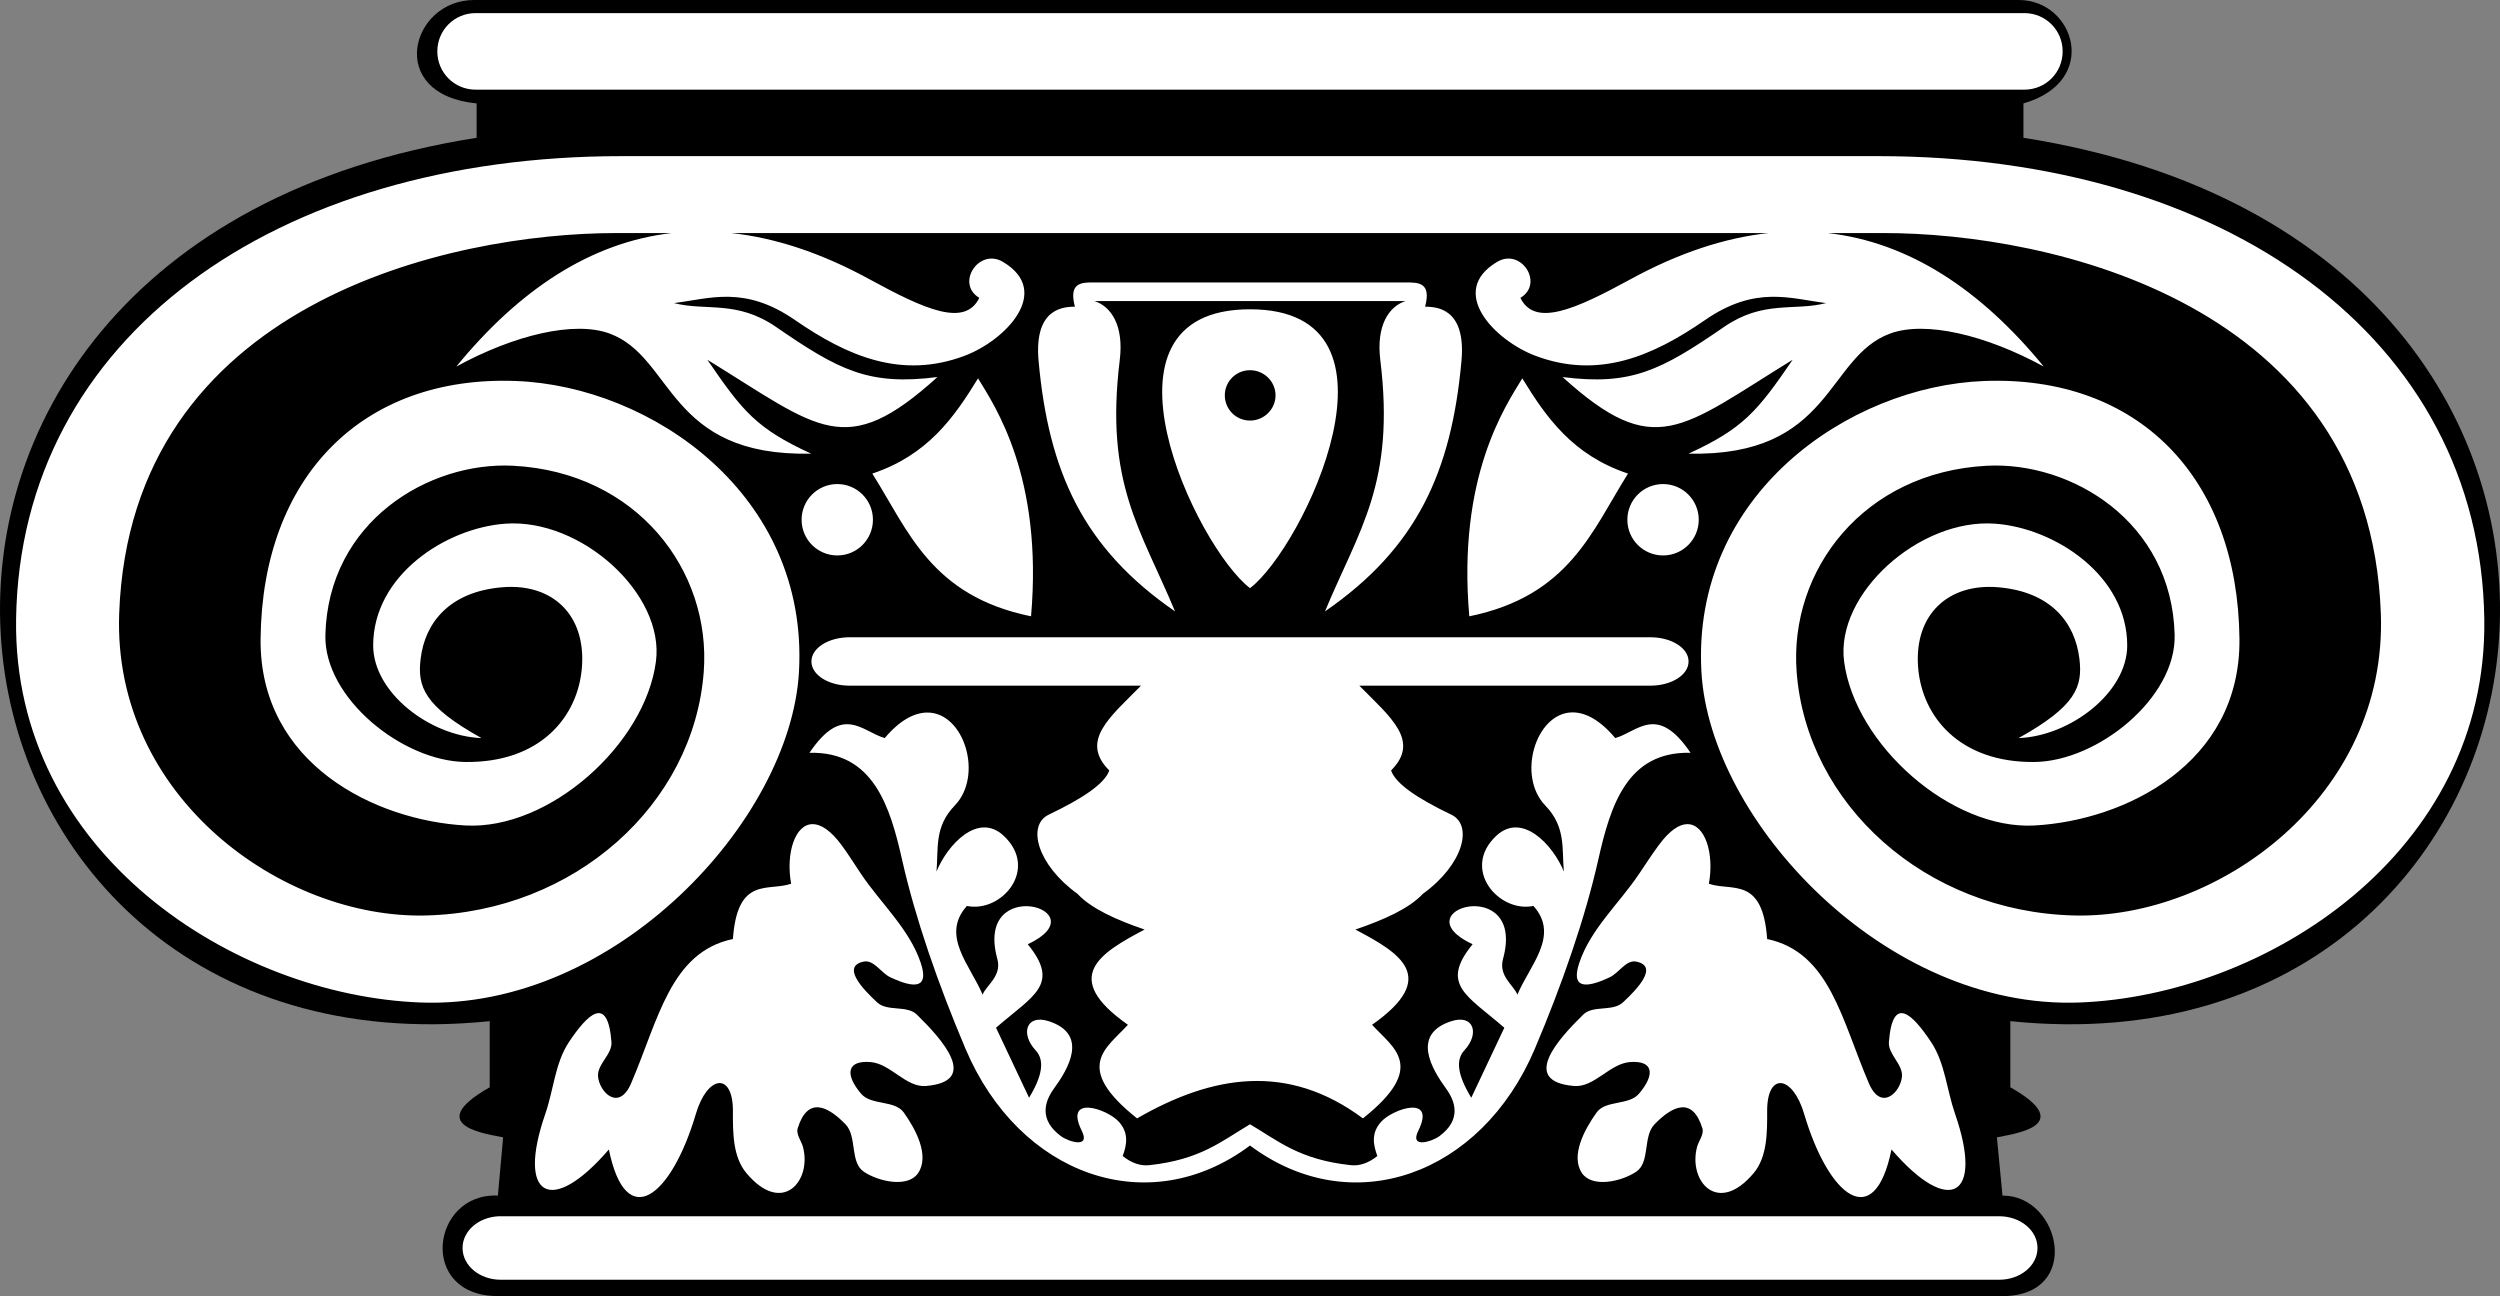 <?xml version="1.0" encoding="UTF-8"?>
<svg version="1.1" viewBox="0 0 1543.1 800" xmlns="http://www.w3.org/2000/svg">
<rect x="0" y="0" width="1543.1" height="800" fill="#808080" stroke="none"/>
<g transform="translate(-484.85 79.544)">
<path d="m777.42-79.544c-39.014 0-54.915 58.355 1.616 63.838v21.212c-430.4 67.819-354.57 582.48 8.081 545.25v40.808c-42.769 24.299 0.353 29.065 8.283 30.909l-3.232 35.96c-41.17-1.981-49.618 62.02 0 62.02h928.69c49.618 0 35.976-62.27 0-62.02l-3.434-35.96c7.93-1.844 51.052-6.61 8.283-30.909v-40.808c362.65 37.23 438.48-477.43 8.081-545.25v-21.212c47.637-13.685 31.583-63.838-2.828-63.838h-953.54z"/>
<path transform="translate(484.85 -79.544)" d="m293.56 8.094c-13.111 0-23.625 10.514-23.625 23.625 0 13.111 10.514 23.625 23.625 23.625h955.97c13.111 0 23.625-10.514 23.625-23.625 0-13.111-10.514-23.625-23.625-23.625h-955.97zm90.125 88.281c-213.58 0-371.17 111.6-373.75 285.66-2.152 144.91 135.06 232.44 249.69 236.75 120.27 4.519 228.35-112.54 233.53-204.03 6.205-109.55-91.269-176.43-174.72-179.59-94.613-3.587-156.61 59.04-157.59 159.19-0.761 77.38 71.119 112.12 126.47 115.16 51.629 2.829 110.82-49.954 117.56-101.22 5.477-41.629-46.087-88.426-92.906-85.062-36.878 2.649-81.623 31.879-81.625 75.156-0.001 29.336 35.328 56.034 66.875 57.188-35.604-19.789-39.637-31.8-37.594-48.906 2.653-22.214 17.678-41.573 50.719-44.219 30.302-2.427 51.217 16.682 48.875 49.062-2.232 30.857-25.693 59.346-71.906 58.812-38.91-0.449-87.425-39.506-86.469-78.406 1.724-70.133 64.022-107.16 115.97-104.44 76.266 3.996 122.31 64.618 117.56 127.28-6.186 81.691-79.577 148.04-171.5 150.31-88.48 2.185-193.35-73.103-189.31-186.28 6.862-192.26 204.91-234.94 306.88-234.94h34.156c-50.038 5.765-94.154 35.012-132.94 82.406 35.986-19.65 72.928-28.316 94.531-20.406 39.873 14.598 35.527 76.156 124.47 74.156-33.907-15.572-42.35-26.258-64.062-57.969 69.237 42.598 84.98 62.419 142.03 10.688-42.314 5.429-60.747-4.148-99.594-30.906-24.313-16.747-43.34-9.648-63.031-14.75 22.264-2.759 43.554-11.056 74.75 10.5 32.156 22.219 65.674 36.717 104.66 22.031 25.174-9.484 54.448-39.664 23.625-57.969-14.856-8.822-29.354 13.44-14.562 22.219-8.9 18.243-33.572 7.202-67.875-11.531-30.048-16.409-58.391-25.576-85.25-28.469h640.22c-26.768 2.923-55.109 12.111-85.062 28.469-34.303 18.733-59.163 29.774-68.062 11.531 14.791-8.779 0.513-31.041-14.344-22.219-30.823 18.305-1.549 48.485 23.625 57.969 38.982 14.685 72.5 0.188 104.66-22.031 31.196-21.556 52.486-13.259 74.75-10.5-19.691 5.102-38.719-1.997-63.031 14.75-38.847 26.758-57.311 36.336-99.625 30.906 57.051 51.731 72.794 31.911 142.03-10.688-21.713 31.71-30.343 42.397-64.25 57.969 88.942 2 84.596-59.558 124.47-74.156 21.603-7.91 58.764 0.756 94.75 20.406-38.872-47.502-83.157-76.74-133.34-82.406h34.531c101.96 0 300.01 42.677 306.88 234.94 4.04 113.18-100.8 188.47-189.28 186.28-91.923-2.27-165.13-68.621-171.31-150.31-4.745-62.664 41.109-123.29 117.38-127.28 51.947-2.722 114.21 34.304 115.94 104.44 0.956 38.901-47.528 77.958-86.438 78.406-46.213 0.533-69.706-27.956-71.938-58.812-2.342-32.381 18.792-51.489 49.094-49.062 33.04 2.646 47.847 22.005 50.5 44.219 2.042 17.107-1.958 29.117-37.563 48.906 31.548-1.153 67.064-27.852 67.063-57.188-0.002-43.277-44.747-72.507-81.625-75.156-46.82-3.363-98.602 43.434-93.125 85.062 6.745 51.265 65.964 104.05 117.59 101.22 55.35-3.033 127.2-37.776 126.44-115.16-0.985-100.15-62.949-162.77-157.56-159.19-83.45 3.164-180.74 70.04-174.53 179.59 5.183 91.493 113.05 208.55 233.31 204.03 114.63-4.307 252.06-91.837 249.91-236.75-2.585-174.05-160.35-285.66-373.94-285.66h-775.75zm288.91 77.969c-6.89 0.174-12.575 1.828-9.125 14.938-5.521 0.224-25.496-0.395-22.406 33.562 6.202 68.178 27.32 115.35 84.219 154.53-21.052-50.588-43.471-78.991-34.125-155.16 2.642-21.529-5.497-33.099-15.562-36.375h191.91c-10.066 3.276-18.173 14.846-15.531 36.375 9.346 76.166-13.105 104.57-34.156 155.16 56.899-39.182 78.048-86.353 84.25-154.53 3.089-33.957-16.917-33.339-22.438-33.562 3.943-14.982-4.039-14.989-12.125-14.938h-191.91c-1.011-0.006-2.016-0.025-3 0zm98.969 16.562c-103.5 0-32.871 147.16 0 172.12 32.871-24.961 103.5-172.12 0-172.12zm0 37.594c8.607 0 15.75 6.924 15.75 15.531s-7.143 15.562-15.75 15.562c-8.607 0-15.562-6.955-15.562-15.562s6.955-15.531 15.562-15.531zm-167.88 5.031c-14.814 24.227-31.172 47.397-65.25 58.781 22.277 35.393 36.291 75.512 97.969 88.094 7.491-86.159-22.317-129.77-32.719-146.88zm335.94 0c-10.402 17.101-40.209 60.716-32.719 146.88 61.678-12.581 75.692-52.701 97.969-88.094-34.078-11.384-50.436-34.555-65.25-58.781zm-422.81 65.25c-12.172 0-22.031 9.859-22.031 22.031s9.859 22.031 22.031 22.031c12.172 0 22-9.859 22-22.031s-9.828-22.031-22-22.031zm509.69 0c-12.172 0-22.031 9.859-22.031 22.031s9.859 22.031 22.031 22.031c12.172 0 22.031-9.859 22.031-22.031s-9.859-22.031-22.031-22.031zm-502.03 94.562c-13.111 0-23.625 6.623-23.625 14.938s10.514 14.938 23.625 14.938h179.81c-19.233 19.5-37.854 34.055-19.594 52.344-2.858 8.234-16.48 17.28-37.375 27.281-13.598 6.509-7.19 30.89 17.781 48.875 8.464 9.107 23.767 15.982 41.406 22.031-27.367 14.428-52.277 29.281-10.312 58.781-12.909 14.296-34.548 25.781 5.656 57.781 46.432-26.808 92.974-34.553 139.41 0 40.204-32 18.565-43.486 5.656-57.781 41.964-29.5 17.055-44.353-10.312-58.781 17.639-6.049 33.161-12.924 41.625-22.031 24.971-17.985 31.191-42.366 17.594-48.875-20.895-10.002-34.33-19.047-37.188-27.281 18.26-18.289-0.36-32.844-19.594-52.344h179.59c13.11 0 23.625-6.623 23.625-14.938s-10.514-14.938-23.625-14.938h-494.16zm445.5 46.375c-22.31 0.876-33.679 39.341-16.188 57.438 12.828 13.273 10.202 26.49 11.5 40.812-6.747-16.504-25.846-37.073-41.812-22-21.79 20.57 1.704 47.62 23.031 43.219 16.392 18.23-2.255 36.52-9.906 54.75-2.232-5.825-11.788-11.418-8.875-22.031 14.508-52.846-64.162-30.438-18.781-9.062-20.325 24.876-3.408 31.551 19.594 51.5l-20.406 43.219c-8.582-14.128-9.73-23.403-4.25-29.281 9.513-10.204 5.865-22.471-8.062-17.969-24.982 8.076-11.921 29.674-3.25 41.594 5.732 7.88 9.638 19.139-4.031 29.312-4.694 3.494-18.638 7.842-13.125-3.25 11.197-22.527-15.562-13.614-22.844-5.656-6.255 6.837-5.056 14.144-2.406 21.219-5.442 4.37-10.964 6.235-16.375 5.656-31.752-3.395-44.731-14.949-62.219-25.25-17.488 10.301-30.467 21.855-62.219 25.25-5.411 0.579-10.933-1.286-16.375-5.656 2.65-7.074 3.818-14.382-2.438-21.219-7.281-7.958-34.009-16.87-22.812 5.656 5.513 11.092-8.243 6.744-12.938 3.25-13.669-10.173-9.982-21.433-4.25-29.312 8.671-11.92 21.763-33.518-3.219-41.594-13.927-4.502-17.607 7.765-8.094 17.969 5.48 5.878 4.551 15.153-4.031 29.281l-20.406-43.219c23.002-19.949 39.918-26.624 19.594-51.5 45.38-21.376-33.289-43.784-18.781 9.062 2.913 10.613-6.861 16.206-9.094 22.031-7.651-18.23-26.08-36.52-9.688-54.75 21.327 4.402 44.602-22.648 22.812-43.219-15.966-15.073-34.846 5.496-41.594 22 1.298-14.322-1.516-27.54 11.312-40.812 17.769-18.384 5.834-57.677-17.188-57.344-7.674 0.111-16.639 4.557-26.062 15.75-13.946-3.935-25.874-21.417-46.469 9.094 39.176-0.965 49.67 32.642 57.188 66.062 8.024 35.672 22.161 76.613 39.188 116.75 33.064 77.942 112.58 106.64 175.56 59.594 62.98 47.049 142.69 18.348 175.75-59.594 17.026-40.137 31.164-81.078 39.188-116.75 7.517-33.42 17.792-67.028 56.969-66.062-20.595-30.511-32.523-13.029-46.469-9.094-9.423-11.193-18.298-15.732-25.969-15.844-0.36-0.005-0.708-0.014-1.062 0zm-468.31 68.969c-10.933-0.095-16.751 18.036-13.344 36.781-14.141 4.922-33.172-4.923-35.938 34.125-38.583 8.108-45.923 49.705-62.844 89.094-7.543 17.559-19.584 5.479-20.406-4.25-0.639-7.553 8.847-13.66 8.281-21.219-2.22-29.663-14.799-17.2-26.25 0-8.583 12.892-9.475 29.622-14.562 44.25-17.817 51.227 3.381 63.638 39.219 22.031 10.576 51.897 38.618 29.091 53.719-22.031 7.044-23.848 22.934-26.085 22.844-1.625-0.045 13.075-0.111 28.162 8.281 38.188 22.272 26.605 40.576 4.805 34.938-16.156-1.029-3.826-4.395-7.717-3.219-11.5 6.115-19.662 18.372-13.866 29.469-2.438 7.321 7.54 2.592 23.415 11.312 29.281 9.259 6.229 27.372 10.098 33.562 0.812 7.138-10.708-1.41-26.915-8.906-37.375-5.536-7.725-20.068-4.281-26.25-11.5-10.228-11.944-8.904-20.826 5.844-19.594 12.39 1.035 21.767 15.8 34.156 14.75 33.383-2.83 10-28.722-5.656-44.062-6.087-5.964-18.175-1.689-24.438-7.469-9.395-8.671-22.19-22.437-8.312-25.25 6.22-1.26 10.632 6.987 16.375 9.688 15.941 7.496 23.834 6.26 18.781-8.875-6.954-20.83-24.474-36.541-36.75-54.75-4.05-6.007-7.822-12.14-12.125-17.969-6.748-9.139-12.812-12.892-17.781-12.938zm539.81 0c-4.97 0.045-10.846 3.798-17.594 12.938-4.303 5.829-8.262 11.961-12.312 17.969-12.276 18.209-29.827 33.92-36.781 54.75-5.053 15.135 2.84 16.371 18.781 8.875 5.743-2.7 10.155-10.948 16.375-9.688 13.878 2.813 1.114 16.579-8.281 25.25-6.263 5.78-18.35 1.504-24.437 7.469-15.656 15.34-39.039 41.233-5.656 44.062 12.389 1.05 21.954-13.715 34.344-14.75 14.748-1.232 15.885 7.649 5.656 19.594-6.181 7.219-20.526 3.775-26.062 11.5-7.497 10.46-16.232 26.667-9.094 37.375 6.19 9.285 24.272 5.416 33.531-0.812 8.72-5.867 3.991-21.741 11.312-29.281 11.097-11.428 23.384-17.224 29.5 2.438 1.177 3.783-2.221 7.674-3.25 11.5-5.639 20.961 12.696 42.761 34.969 16.156 8.392-10.025 8.326-25.113 8.281-38.188-0.09-24.46 15.768-22.223 22.812 1.625 15.101 51.123 43.362 73.928 53.938 22.031 35.838 41.607 57.035 29.196 39.219-22.031-5.088-14.628-6.168-31.358-14.75-44.25-11.451-17.2-23.843-29.663-26.063 0-0.565 7.559 8.701 13.666 8.063 21.219-0.823 9.729-12.863 21.809-20.406 4.25-16.921-39.389-24.229-80.986-62.812-89.094-2.766-39.048-21.828-29.203-35.969-34.125 3.408-18.745-2.38-36.876-13.312-36.781zm-733.56 242.03c-12.537 0.523-22.406 9.083-22.406 19.594 0 10.849 10.514 19.594 23.625 19.594h924.84c13.11 0 23.656-8.744 23.656-19.594s-10.546-19.594-23.656-19.594h-924.84c-0.41 0-0.814-0.017-1.219 0z" fill="#fff"/>
</g>
</svg>
